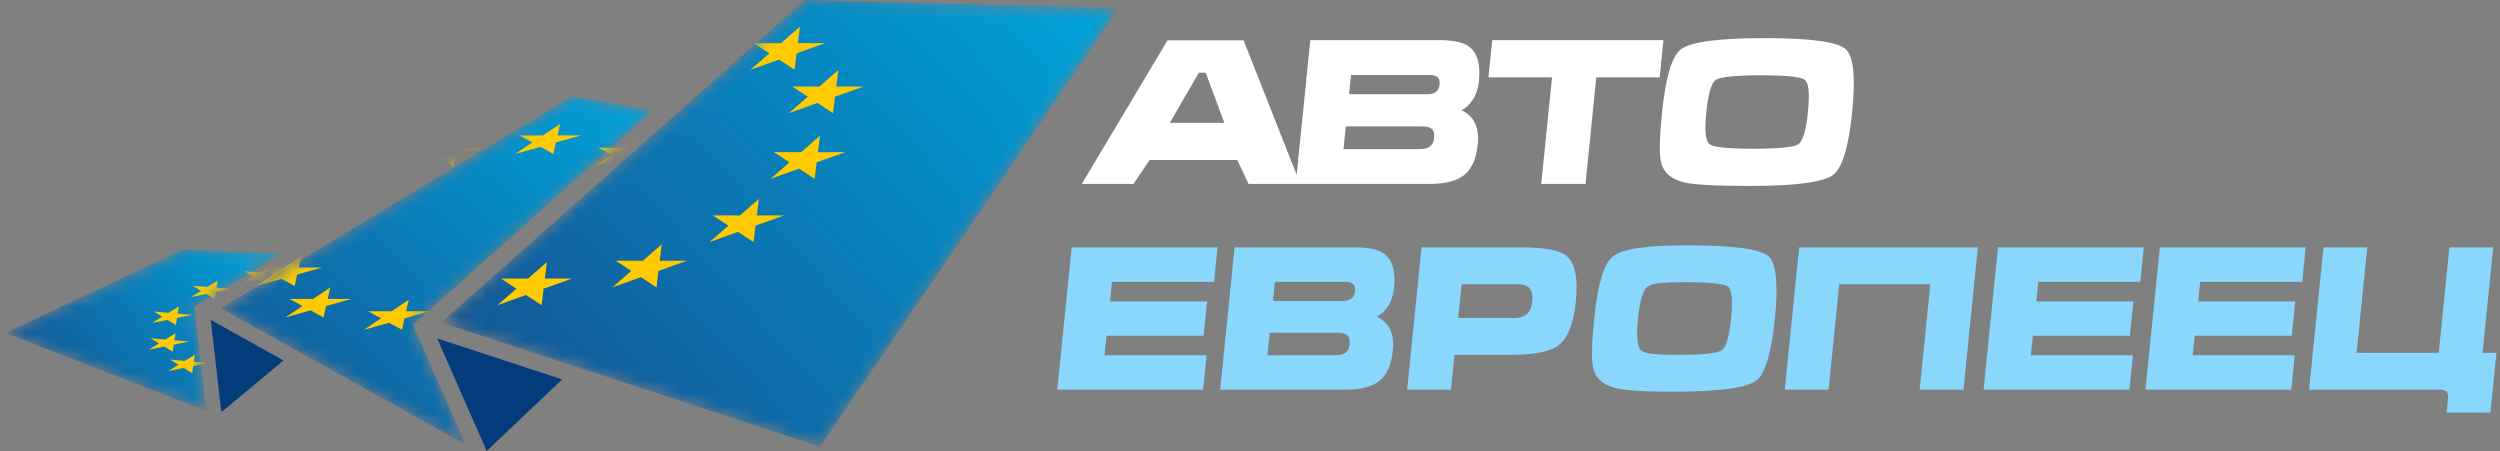 <?xml version="1.0" encoding="UTF-8"?> <svg xmlns="http://www.w3.org/2000/svg" xmlns:xlink="http://www.w3.org/1999/xlink" width="194px" height="35px" viewBox="0 0 194 35" version="1.1"><rect x="0" y="0" width="194" height="35" fill="#808080" stroke="none"/><title>evropeec-white</title><defs><polygon id="path-1" points="52.577 0.627 28.213 0 0 25.025 29.396 34.661"></polygon><linearGradient x1="-54.272%" y1="120.634%" x2="105.304%" y2="24.348%" id="linearGradient-3"><stop stop-color="#202A6C" offset="0%"></stop><stop stop-color="#009FD7" offset="100%"></stop></linearGradient><polygon id="path-4" points="52.577 0.627 28.213 0 0 25.025 29.396 34.661"></polygon><polygon id="path-6" points="33.569 1.051 27.203 0 0 16.428 18.975 26.996 14.903 17.716"></polygon><linearGradient x1="-54.277%" y1="155.103%" x2="105.299%" y2="11.83%" id="linearGradient-8"><stop stop-color="#202A6C" offset="0%"></stop><stop stop-color="#009FD7" offset="100%"></stop></linearGradient><polygon id="path-9" points="33.569 1.051 27.203 0 0 16.428 18.975 26.996 14.903 17.716"></polygon><polygon id="path-11" points="21.468 0.324 13.779 0 0 6.468 15.586 12.516 14.663 4.433"></polygon><linearGradient x1="-54.279%" y1="105.242%" x2="105.297%" y2="29.945%" id="linearGradient-13"><stop stop-color="#202A6C" offset="0%"></stop><stop stop-color="#009FD7" offset="100%"></stop></linearGradient><polygon id="path-14" points="21.468 0.324 13.779 0 0 6.468 15.586 12.516 14.663 4.433"></polygon></defs><g id="Page-1" stroke="none" stroke-width="1" fill="none" fill-rule="evenodd"><g id="evropeec-white" transform="translate(0.414, 0)"><polygon id="Fill-1" fill="#033C7B" points="16.76 31.983 21.588 27.971 15.943 24.826"></polygon><polygon id="Fill-2" fill="#033C7B" points="37.352 35 43.207 29.441 33.516 26.264"></polygon><g id="Group-5" transform="translate(33.819, 0)"><mask id="mask-2" fill="white"><use xlink:href="#path-1"></use></mask><g id="Clip-4"></g><polygon id="Fill-3" fill="url(#linearGradient-3)" mask="url(#mask-2)" points="52.577 0.627 28.213 0 0 25.025 29.396 34.661"></polygon></g><g id="Group-19" transform="translate(33.819, 0)"><mask id="mask-5" fill="white"><use xlink:href="#path-4"></use></mask><g id="Clip-7"></g><polygon id="Fill-6" fill="#FFCA00" mask="url(#mask-5)" points="20.682 0.686 20.519 1.968 22.641 1.966 20.422 2.756 20.267 4.037 19.059 3.243 16.843 4.037 18.315 2.756 17.099 1.966 19.217 1.968"></polygon><polygon id="Fill-8" fill="#FFCA00" mask="url(#mask-5)" points="11.813 2.067 11.65 3.349 13.771 3.347 11.552 4.137 11.398 5.418 10.19 4.623 7.973 5.418 9.445 4.137 8.23 3.347 10.348 3.349"></polygon><polygon id="Fill-9" fill="#FFCA00" mask="url(#mask-5)" points="27.842 2.067 27.679 3.349 29.8 3.347 27.581 4.137 27.427 5.418 26.219 4.623 24.002 5.418 25.474 4.137 24.259 3.347 26.376 3.349"></polygon><polygon id="Fill-10" fill="#FFCA00" mask="url(#mask-5)" points="4.333 5.432 4.17 6.715 6.291 6.712 4.073 7.502 3.918 8.783 2.71 7.989 0.494 8.783 1.966 7.502 0.75 6.712 2.868 6.715"></polygon><polygon id="Fill-11" fill="#FFCA00" mask="url(#mask-5)" points="30.822 5.432 30.658 6.715 32.78 6.712 30.561 7.502 30.407 8.783 29.199 7.989 26.982 8.783 28.454 7.502 27.238 6.712 29.356 6.715"></polygon><polygon id="Fill-12" fill="#FFCA00" mask="url(#mask-5)" points="-1.231 10.624 -1.394 11.906 0.727 11.904 -1.492 12.694 -1.646 13.975 -2.854 13.181 -5.071 13.975 -3.599 12.694 -4.814 11.904 -2.696 11.906"></polygon><polygon id="Fill-13" fill="#FFCA00" mask="url(#mask-5)" points="29.401 10.527 29.238 11.809 31.359 11.807 29.14 12.597 28.986 13.878 27.778 13.084 25.561 13.878 27.033 12.597 25.818 11.807 27.935 11.809"></polygon><polygon id="Fill-14" fill="#FFCA00" mask="url(#mask-5)" points="-1.691 15.435 -1.855 16.718 0.267 16.715 -1.952 17.506 -2.106 18.786 -3.315 17.992 -5.531 18.786 -4.059 17.506 -5.275 16.715 -3.157 16.718"></polygon><polygon id="Fill-15" fill="#FFCA00" mask="url(#mask-5)" points="24.658 15.435 24.495 16.718 26.616 16.715 24.397 17.506 24.243 18.786 23.035 17.992 20.818 18.786 22.29 17.506 21.075 16.715 23.193 16.718"></polygon><polygon id="Fill-16" fill="#FFCA00" mask="url(#mask-5)" points="8.21 20.332 8.047 21.614 10.168 21.612 7.95 22.402 7.795 23.683 6.587 22.889 4.371 23.683 5.843 22.402 4.627 21.612 6.745 21.614"></polygon><polygon id="Fill-17" fill="#FFCA00" mask="url(#mask-5)" points="1.094 18.951 0.931 20.233 3.052 20.231 0.834 21.021 0.679 22.302 -0.529 21.507 -2.745 22.302 -1.273 21.021 -2.489 20.231 -0.371 20.233"></polygon><polygon id="Fill-18" fill="#FFCA00" mask="url(#mask-5)" points="17.123 18.951 16.96 20.233 19.081 20.231 16.863 21.021 16.708 22.302 15.5 21.507 13.284 22.302 14.756 21.021 13.54 20.231 15.658 20.233"></polygon></g><g id="Group-22" transform="translate(16.729, 7.495)"><mask id="mask-7" fill="white"><use xlink:href="#path-6"></use></mask><g id="Clip-21"></g><polygon id="Fill-20" fill="url(#linearGradient-8)" mask="url(#mask-7)" points="33.569 1.051 27.203 0 0 16.428 18.975 26.996 14.903 17.716"></polygon></g><g id="Group-36" transform="translate(16.729, 7.495)"><mask id="mask-10" fill="white"><use xlink:href="#path-9"></use></mask><g id="Clip-24"></g><polygon id="Fill-23" fill="#FFCA00" mask="url(#mask-10)" points="26.323 2.12 26.119 3.011 27.956 3.01 25.997 3.559 25.801 4.449 24.794 3.897 22.837 4.449 24.173 3.559 23.159 3.01 24.992 3.011"></polygon><polygon id="Fill-25" fill="#FFCA00" mask="url(#mask-10)" points="18.578 3.08 18.375 3.971 20.211 3.969 18.253 4.518 18.057 5.408 17.05 4.856 15.092 5.408 16.429 4.518 15.415 3.969 17.248 3.971"></polygon><polygon id="Fill-26" fill="#FFCA00" mask="url(#mask-10)" points="32.453 3.08 32.25 3.971 34.086 3.969 32.127 4.518 31.932 5.408 30.924 4.856 28.967 5.408 30.303 4.518 29.289 3.969 31.123 3.971"></polygon><polygon id="Fill-27" fill="#FFCA00" mask="url(#mask-10)" points="11.941 5.418 11.738 6.309 13.574 6.307 11.615 6.856 11.419 7.746 10.412 7.194 8.455 7.746 9.791 6.856 8.777 6.307 10.61 6.309"></polygon><polygon id="Fill-28" fill="#FFCA00" mask="url(#mask-10)" points="34.869 5.418 34.666 6.309 36.502 6.307 34.544 6.856 34.348 7.746 33.341 7.194 31.384 7.746 32.72 6.856 31.706 6.307 33.539 6.309"></polygon><polygon id="Fill-29" fill="#FFCA00" mask="url(#mask-10)" points="6.873 9.025 6.67 9.916 8.506 9.914 6.547 10.463 6.351 11.353 5.344 10.801 3.387 11.353 4.723 10.463 3.709 9.914 5.542 9.916"></polygon><polygon id="Fill-30" fill="#FFCA00" mask="url(#mask-10)" points="33.393 8.958 33.189 9.849 35.026 9.847 33.067 10.396 32.871 11.286 31.864 10.734 29.907 11.286 31.243 10.396 30.229 9.847 32.062 9.849"></polygon><polygon id="Fill-31" fill="#FFCA00" mask="url(#mask-10)" points="6.241 12.368 6.038 13.259 7.874 13.258 5.916 13.806 5.72 14.696 4.713 14.144 2.756 14.696 4.092 13.806 3.078 13.258 4.911 13.259"></polygon><polygon id="Fill-32" fill="#FFCA00" mask="url(#mask-10)" points="29.05 12.368 28.846 13.259 30.683 13.258 28.724 13.806 28.528 14.696 27.521 14.144 25.564 14.696 26.9 13.806 25.886 13.258 27.719 13.259"></polygon><polygon id="Fill-33" fill="#FFCA00" mask="url(#mask-10)" points="14.575 15.77 14.372 16.661 16.208 16.659 14.25 17.208 14.054 18.098 13.047 17.546 11.089 18.098 12.426 17.208 11.412 16.659 13.245 16.661"></polygon><polygon id="Fill-34" fill="#FFCA00" mask="url(#mask-10)" points="8.483 14.811 8.279 15.702 10.116 15.7 8.157 16.249 7.961 17.139 6.954 16.587 4.997 17.139 6.333 16.249 5.319 15.7 7.152 15.702"></polygon><polygon id="Fill-35" fill="#FFCA00" mask="url(#mask-10)" points="22.357 14.811 22.154 15.702 23.99 15.7 22.031 16.249 21.836 17.139 20.829 16.587 18.871 17.139 20.208 16.249 19.194 15.7 21.027 15.702"></polygon></g><g id="Group-39" transform="translate(0, 19.366)"><mask id="mask-12" fill="white"><use xlink:href="#path-11"></use></mask><g id="Clip-38"></g><polygon id="Fill-37" fill="url(#linearGradient-13)" mask="url(#mask-12)" points="21.468 0.324 13.779 0 0 6.468 15.586 12.516 14.663 4.433"></polygon></g><g id="Group-48" transform="translate(0, 19.366)"><mask id="mask-15" fill="white"><use xlink:href="#path-14"></use></mask><g id="Clip-41"></g><polygon id="Fill-40" fill="#FFCA00" mask="url(#mask-15)" points="20.536 1.291 20.448 1.841 21.598 1.938 20.395 2.18 20.311 2.73 19.656 2.329 18.454 2.573 19.252 2.083 18.593 1.683 19.742 1.781"></polygon><polygon id="Fill-42" fill="#FFCA00" mask="url(#mask-15)" points="16.48 2.412 16.391 2.962 17.542 3.059 16.338 3.301 16.254 3.851 15.599 3.45 14.397 3.694 15.195 3.204 14.536 2.804 15.685 2.902"></polygon><polygon id="Fill-43" fill="#FFCA00" mask="url(#mask-15)" points="13.462 4.416 13.373 4.966 14.524 5.063 13.32 5.305 13.236 5.855 12.581 5.454 11.379 5.698 12.177 5.208 11.518 4.808 12.667 4.907"></polygon><polygon id="Fill-44" fill="#FFCA00" mask="url(#mask-15)" points="13.212 6.489 13.123 7.04 14.274 7.136 13.07 7.378 12.987 7.929 12.332 7.528 11.129 7.771 11.928 7.281 11.268 6.881 12.417 6.98"></polygon><polygon id="Fill-45" fill="#FFCA00" mask="url(#mask-15)" points="18.582 9.076 18.494 9.627 19.644 9.724 18.441 9.966 18.357 10.516 17.702 10.115 16.5 10.358 17.298 9.868 16.639 9.469 17.788 9.567"></polygon><polygon id="Fill-46" fill="#FFCA00" mask="url(#mask-15)" points="14.723 8.148 14.634 8.699 15.785 8.795 14.581 9.037 14.498 9.587 13.843 9.186 12.64 9.43 13.439 8.94 12.779 8.54 13.928 8.638"></polygon><polygon id="Fill-47" fill="#FFCA00" mask="url(#mask-15)" points="23.416 8.885 23.328 9.436 24.479 9.533 23.275 9.774 23.191 10.325 22.536 9.924 21.334 10.167 22.132 9.678 21.473 9.278 22.622 9.376"></polygon></g><path d="M143.314,8.701 C143.039,11.417 142.547,13.04 141.837,13.571 C141.072,14.143 138.91,14.43 135.351,14.43 C132.749,14.43 131.052,14.336 130.259,14.149 C129.264,13.909 128.671,13.389 128.482,12.588 C128.336,11.974 128.363,10.678 128.563,8.701 C128.838,5.985 129.325,4.361 130.024,3.831 C130.791,3.248 132.954,2.957 136.513,2.957 C140.061,2.957 142.16,3.243 142.81,3.815 C143.421,4.356 143.589,5.985 143.314,8.701 Z M100.206,13.567 L96.088,3.128 L90.187,3.128 L83.533,14.274 L87.544,14.274 L88.794,12.416 L95.6,12.416 L96.473,14.274 L100.134,14.274 L100.485,14.274 L110.514,14.274 C111.742,14.274 112.645,14.039 113.224,13.571 C113.802,13.103 114.148,12.307 114.261,11.183 C114.393,9.882 113.967,9.003 112.983,8.545 C113.321,8.399 113.619,8.128 113.877,7.733 C114.136,7.338 114.295,6.849 114.354,6.266 C114.488,4.944 114.214,4.049 113.533,3.581 C113.076,3.269 112.311,3.113 111.239,3.113 L101.265,3.113 L100.206,13.567 Z M104.273,7.312 L104.425,5.813 L110.513,5.813 C110.794,5.813 111.001,5.87 111.135,5.985 C111.269,6.099 111.323,6.292 111.296,6.562 C111.269,6.823 111.174,7.012 111.011,7.132 C110.848,7.252 110.632,7.312 110.361,7.312 L104.273,7.312 Z M94.597,9.528 L90.366,9.528 L92.617,5.641 L93.148,5.641 L94.597,9.528 Z M103.842,11.573 L104.02,9.809 L109.968,9.809 C110.29,9.809 110.531,9.874 110.689,10.004 C110.848,10.134 110.909,10.376 110.873,10.73 C110.816,11.292 110.455,11.573 109.789,11.573 L103.842,11.573 Z M115.092,6 L115.384,3.113 L128.668,3.113 L128.375,6 L123.458,6 L122.62,14.274 L119.186,14.274 L120.024,6 L115.092,6 Z M131.997,8.701 C131.853,10.127 131.933,10.956 132.237,11.191 C132.541,11.425 133.676,11.542 135.643,11.542 C137.62,11.542 138.785,11.425 139.136,11.191 C139.488,10.956 139.736,10.127 139.88,8.701 C140.026,7.265 139.946,6.43 139.642,6.196 C139.338,5.961 138.203,5.844 136.236,5.844 C134.259,5.844 133.094,5.961 132.743,6.196 C132.391,6.43 132.143,7.265 131.997,8.701 L131.997,8.701 Z" id="Fill-49" fill="#FFFFFF"></path><path d="M81.63,30.239 L82.749,19.194 L94.066,19.194 L93.795,21.867 L85.877,21.867 L85.722,23.396 L93.254,23.396 L92.985,26.053 L85.453,26.053 L85.3,27.567 L93.218,27.567 L92.947,30.239 L81.63,30.239 Z M98.117,25.821 L103.424,25.821 C103.744,25.821 103.982,25.885 104.139,26.014 C104.296,26.143 104.356,26.383 104.321,26.732 C104.265,27.288 103.906,27.567 103.248,27.567 L97.94,27.567 L98.117,25.821 Z M95.39,19.194 L94.271,30.239 L103.966,30.239 C105.181,30.239 106.075,30.007 106.647,29.544 C107.219,29.081 107.561,28.292 107.674,27.181 C107.804,25.893 107.383,25.023 106.409,24.57 C106.743,24.426 107.038,24.158 107.294,23.767 C107.55,23.375 107.707,22.891 107.765,22.315 C107.897,21.007 107.627,20.121 106.953,19.658 C106.5,19.349 105.743,19.194 104.683,19.194 L95.39,19.194 Z M98.517,21.867 L103.964,21.867 C104.242,21.867 104.448,21.923 104.58,22.036 C104.713,22.149 104.766,22.341 104.739,22.608 C104.713,22.865 104.619,23.053 104.458,23.172 C104.296,23.29 104.081,23.35 103.814,23.35 L98.367,23.35 L98.517,21.867 Z M109.899,19.194 L117.632,19.194 C119.445,19.194 120.617,19.416 121.149,19.858 C121.814,20.404 122.056,21.574 121.875,23.365 C121.695,25.146 121.221,26.31 120.455,26.856 C119.822,27.309 118.599,27.536 116.787,27.536 L112.453,27.536 L112.179,30.239 L108.781,30.239 L109.899,19.194 Z M112.742,24.678 L117.077,24.678 C117.479,24.678 117.791,24.59 118.015,24.416 C118.283,24.209 118.442,23.859 118.492,23.365 C118.54,22.881 118.453,22.531 118.228,22.315 C118.039,22.14 117.744,22.052 117.343,22.052 L113.008,22.052 L112.742,24.678 Z M137.318,24.724 C137.047,27.411 136.559,29.019 135.857,29.544 C135.1,30.11 132.96,30.393 129.438,30.393 C126.863,30.393 125.761,30.301 124.977,30.115 C123.992,29.878 123.405,29.364 123.218,28.571 C123.074,27.963 123.101,26.681 123.299,24.724 C123.57,22.037 124.053,20.43 124.744,19.905 C125.503,19.328 127.066,19.04 130.588,19.04 C134.099,19.04 136.177,19.323 136.82,19.889 C137.425,20.425 137.59,22.038 137.318,24.724 Z M126.697,24.724 C126.555,26.134 126.633,26.956 126.934,27.188 C127.235,27.42 127.781,27.536 129.727,27.536 C131.684,27.536 132.837,27.419 133.184,27.188 C133.531,26.957 133.778,26.135 133.92,24.724 C134.064,23.304 133.985,22.476 133.685,22.245 C133.384,22.014 132.26,21.897 130.314,21.897 C128.357,21.897 127.783,22.013 127.435,22.245 C127.087,22.477 126.84,23.304 126.697,24.724 Z M139.202,19.194 L153.068,19.194 L151.949,30.239 L148.551,30.239 L149.38,22.052 L142.311,22.052 L141.482,30.239 L138.084,30.239 L139.202,19.194 Z M153.511,30.239 L154.629,19.194 L165.946,19.194 L165.676,21.867 L157.757,21.867 L157.602,23.396 L165.134,23.396 L164.865,26.053 L157.333,26.053 L157.18,27.567 L165.098,27.567 L164.828,30.239 L153.511,30.239 Z M166.074,30.239 L167.193,19.194 L178.509,19.194 L178.239,21.867 L170.32,21.867 L170.166,23.396 L177.698,23.396 L177.429,26.053 L169.896,26.053 L169.743,27.567 L177.662,27.567 L177.391,30.239 L166.074,30.239 Z M182.458,27.381 L188.832,27.381 L189.661,19.194 L193.059,19.194 L192.23,27.381 L193.312,27.381 L192.842,32.015 L189.444,32.015 L189.553,30.934 C189.578,30.687 189.541,30.508 189.445,30.401 C189.349,30.294 189.163,30.239 188.898,30.239 L178.77,30.239 L179.889,19.194 L183.287,19.194 L182.458,27.381 Z" id="Fill-50" fill="#89D7FC"></path></g></g></svg> 